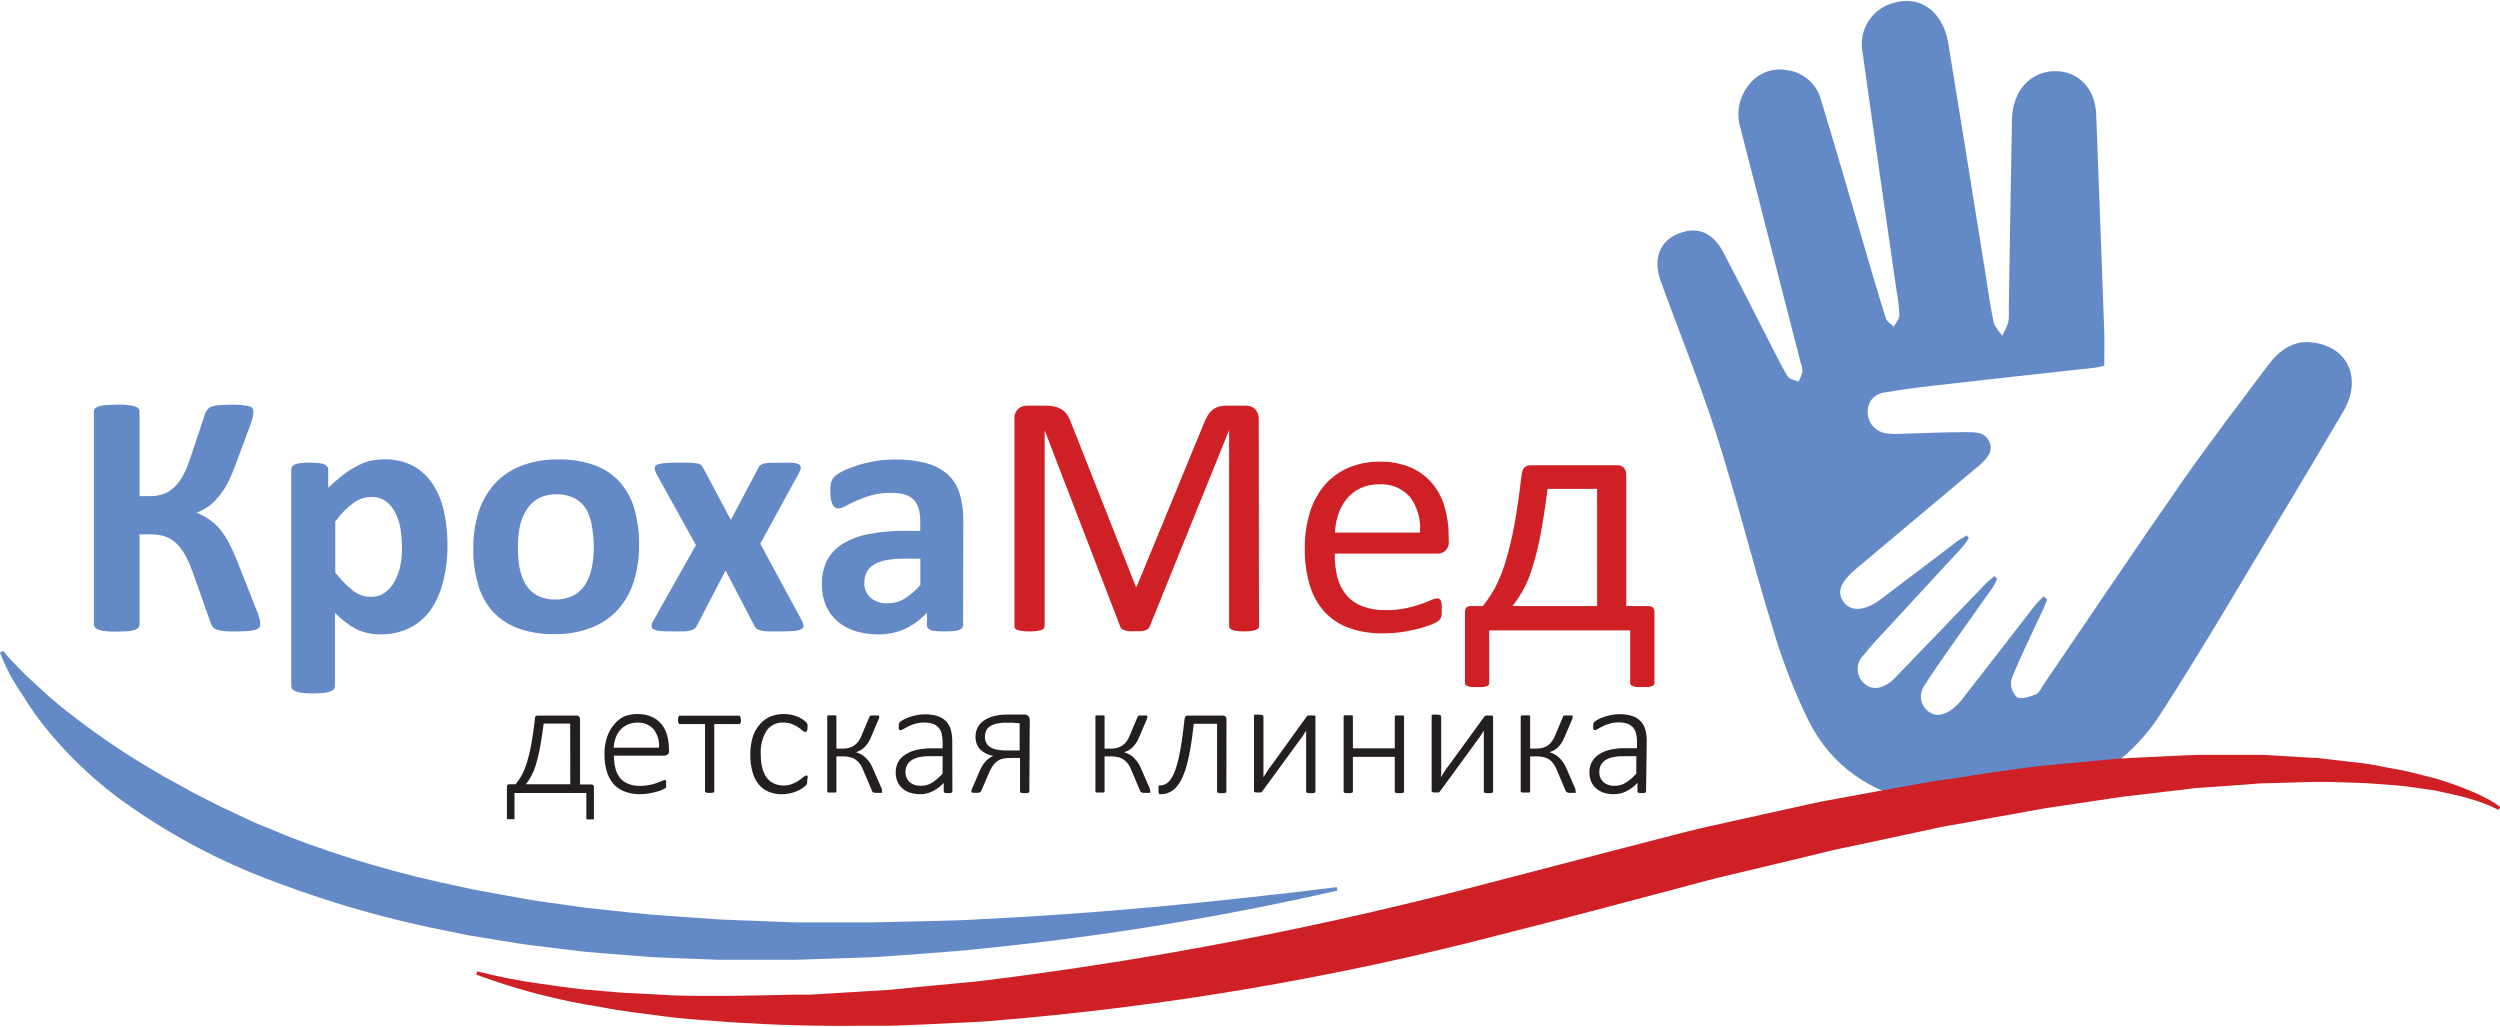 <?xml version="1.0" encoding="UTF-8"?> <svg xmlns="http://www.w3.org/2000/svg" width="2104" height="864" viewBox="0 0 2104 864" fill="none"><path d="M218.999 525.471C219.056 526.444 218.744 527.403 218.124 528.157C217.293 529.078 216.205 529.73 215.001 530.031C212.955 530.573 210.865 530.929 208.755 531.092C206.194 531.092 202.946 531.467 198.948 531.467C194.95 531.467 191.39 531.467 188.829 531.092C186.706 530.95 184.609 530.551 182.582 529.906C181.227 529.535 180.011 528.774 179.084 527.719C178.234 526.731 177.634 525.553 177.335 524.284L162.406 482.183C160.595 476.859 158.339 471.698 155.66 466.754C153.58 463.045 150.947 459.675 147.852 456.76C145.072 454.233 141.765 452.356 138.17 451.263C134.227 450.162 130.145 449.636 126.052 449.701H117.432V525.471C117.477 526.443 117.166 527.398 116.557 528.157C115.742 529.067 114.678 529.719 113.497 530.031C111.598 530.675 109.625 531.074 107.625 531.217C105.189 531.217 102.128 531.592 98.318 531.592C94.507 531.592 91.509 531.592 89.01 531.217C86.99 531.073 84.997 530.674 83.076 530.031C81.888 529.693 80.811 529.046 79.953 528.157C79.322 527.406 78.989 526.451 79.016 525.471V346.51C78.989 345.53 79.322 344.574 79.953 343.824C80.793 342.926 81.88 342.296 83.076 342.013C85.008 341.424 86.998 341.047 89.01 340.888C91.509 340.888 94.57 340.514 98.318 340.514C102.066 340.514 105.189 340.514 107.625 340.888C109.618 341.046 111.587 341.423 113.497 342.013C114.671 342.307 115.734 342.937 116.557 343.824C117.166 344.583 117.477 345.538 117.432 346.51V417.532H126.052C129.913 417.593 133.756 417.002 137.42 415.783C140.79 414.613 143.861 412.715 146.415 410.224C149.422 407.424 151.953 404.154 153.911 400.542C156.393 395.743 158.482 390.75 160.157 385.613L172.65 348.134C173.186 346.75 173.946 345.462 174.899 344.324C175.75 343.271 176.907 342.507 178.21 342.138C180.233 341.478 182.332 341.079 184.456 340.951C186.955 340.951 190.265 340.576 194.45 340.576C198.636 340.576 201.384 340.576 203.883 340.951C205.866 341.101 207.832 341.436 209.754 341.95C210.876 342.204 211.871 342.845 212.565 343.762C213.089 344.557 213.351 345.496 213.315 346.448C213.283 348.028 213.073 349.599 212.69 351.133C212.253 352.944 211.441 355.38 210.379 358.441L197.886 392.047C195.885 397.505 193.527 402.826 190.827 407.975C188.601 412.036 185.919 415.829 182.832 419.281C180.533 422.068 177.864 424.527 174.899 426.59C171.929 428.606 168.719 430.243 165.342 431.462C169.04 433.019 172.594 434.9 175.961 437.084C179.269 439.331 182.254 442.021 184.831 445.079C187.828 448.68 190.426 452.597 192.576 456.76C195.503 462.345 198.09 468.103 200.322 474L215.813 513.165C216.991 515.911 217.931 518.754 218.624 521.66C218.873 522.915 218.998 524.191 218.999 525.471Z" fill="#638AC7"></path><path d="M376.596 458.443C376.712 468.973 375.452 479.473 372.848 489.676C370.819 498.228 367.241 506.336 362.292 513.6C357.626 519.973 351.5 525.136 344.427 528.653C336.82 532.259 328.482 534.055 320.066 533.9C316.536 533.931 313.015 533.554 309.572 532.776C306.179 532.123 302.898 530.987 299.827 529.403C296.699 527.815 293.729 525.933 290.957 523.781C287.795 521.327 284.771 518.7 281.9 515.911V577.313C281.919 578.262 281.61 579.189 281.026 579.937C280.236 580.86 279.194 581.533 278.027 581.873C276.22 582.546 274.328 582.966 272.405 583.122C266.486 583.705 260.523 583.705 254.603 583.122C252.681 582.966 250.789 582.546 248.981 581.873C247.815 581.533 246.773 580.86 245.983 579.937C245.398 579.189 245.089 578.262 245.109 577.313V395.167C245.075 394.264 245.314 393.371 245.796 392.606C246.481 391.794 247.363 391.171 248.357 390.795C249.901 390.212 251.521 389.855 253.166 389.733C255.676 389.457 258.2 389.332 260.725 389.358C263.187 389.333 265.648 389.458 268.095 389.733C269.742 389.848 271.363 390.205 272.905 390.795C273.913 391.143 274.802 391.771 275.466 392.606C275.966 393.366 276.227 394.258 276.216 395.167V410.533C279.84 406.995 283.656 403.658 287.647 400.539C291.104 397.678 294.852 395.187 298.828 393.106C302.523 390.95 306.466 389.251 310.571 388.046C314.813 387.078 319.151 386.596 323.501 386.609C331.99 386.359 340.4 388.295 347.925 392.231C354.603 395.923 360.25 401.227 364.353 407.66C368.803 414.637 371.956 422.361 373.66 430.459C375.671 439.65 376.656 449.036 376.596 458.443ZM338.305 461.129C338.31 455.754 337.893 450.386 337.056 445.076C336.319 440.452 334.887 435.967 332.809 431.771C330.985 427.863 328.242 424.455 324.813 421.839C321.147 419.325 316.761 418.075 312.32 418.279C309.994 418.282 307.68 418.619 305.449 419.278C302.842 420.077 300.377 421.279 298.141 422.839C295.407 424.673 292.855 426.764 290.52 429.085C287.482 432.134 284.683 435.412 282.15 438.892V481.868C286.455 487.487 291.426 492.563 296.954 496.984C301.065 500.349 306.196 502.221 311.508 502.293C315.957 502.489 320.347 501.216 324.001 498.671C327.458 496.147 330.281 492.853 332.246 489.051C334.488 484.857 336.088 480.352 336.994 475.684C337.904 470.887 338.343 466.012 338.305 461.129Z" fill="#638AC7"></path><path d="M537.817 459.066C537.93 469.355 536.434 479.598 533.382 489.424C530.696 498.141 526.158 506.174 520.077 512.973C513.929 519.76 506.268 525.003 497.715 528.277C487.748 532.07 477.146 533.915 466.483 533.711C456.2 533.914 445.963 532.285 436.25 528.901C428.132 525.944 420.817 521.132 414.887 514.847C409.069 508.326 404.798 500.575 402.395 492.172C399.527 482.207 398.159 471.87 398.334 461.502C398.196 451.171 399.692 440.883 402.769 431.02C405.499 422.271 410.055 414.201 416.137 407.346C422.294 400.612 429.926 395.395 438.436 392.104C448.401 388.303 459.006 386.458 469.669 386.67C480.01 386.441 490.309 388.048 500.089 391.417C508.181 394.294 515.464 399.071 521.327 405.347C527.124 411.883 531.392 419.629 533.82 428.021C536.689 438.113 538.037 448.577 537.817 459.066ZM499.714 460.503C499.735 454.554 499.212 448.616 498.152 442.763C497.461 437.812 495.873 433.028 493.468 428.646C491.034 424.685 487.583 421.449 483.473 419.276C478.823 416.96 473.675 415.823 468.482 415.966C463.527 415.854 458.612 416.879 454.115 418.964C450.048 420.938 446.578 423.956 444.058 427.709C441.159 431.918 439.043 436.616 437.812 441.576C436.42 447.723 435.77 454.014 435.875 460.315C435.775 466.176 436.235 472.033 437.25 477.805C438.181 482.767 439.933 487.538 442.434 491.922C444.784 495.847 448.151 499.063 452.179 501.23C456.89 503.561 462.103 504.698 467.357 504.54C472.354 504.665 477.312 503.639 481.849 501.542C485.921 499.55 489.408 496.537 491.968 492.797C494.764 488.606 496.735 483.921 497.778 478.992C499.122 472.922 499.772 466.719 499.714 460.503Z" fill="#638AC7"></path><path d="M675.179 522.912C675.84 524.188 676.203 525.597 676.241 527.034C676.241 528.096 675.491 528.971 674.179 529.658C672.191 530.47 670.078 530.935 667.933 531.032C665.143 531.282 661.395 531.407 656.689 531.407C652.317 531.407 648.756 531.407 646.07 531.407C643.959 531.339 641.862 531.025 639.824 530.47C638.598 530.205 637.446 529.671 636.451 528.908C635.683 528.26 635.101 527.419 634.764 526.472L610.653 480.124L586.542 526.472C586.18 527.391 585.626 528.221 584.918 528.908C583.995 529.638 582.932 530.17 581.794 530.47C579.861 531.02 577.869 531.334 575.86 531.407C573.278 531.407 569.968 531.407 565.928 531.407C561.618 531.407 558.245 531.407 555.684 531.032C553.757 530.955 551.866 530.488 550.125 529.658C549.619 529.418 549.185 529.049 548.867 528.589C548.549 528.128 548.358 527.592 548.313 527.034C548.372 525.576 548.802 524.157 549.563 522.912L585.667 458.761L552.311 398.545C551.563 397.173 551.095 395.665 550.937 394.11C550.913 393.504 551.073 392.905 551.397 392.392C551.72 391.879 552.191 391.476 552.748 391.237C554.717 390.354 556.839 389.866 558.995 389.8C562.774 389.457 566.569 389.311 570.363 389.363C574.528 389.363 577.963 389.363 580.67 389.363C582.765 389.461 584.851 389.69 586.916 390.05C588.087 390.198 589.191 390.674 590.102 391.424C590.831 392.121 591.424 392.947 591.851 393.86L615.088 437.585L638.2 393.86C638.486 393.088 638.933 392.385 639.511 391.799C640.295 391.087 641.237 390.573 642.26 390.3C643.983 389.87 645.738 389.577 647.507 389.425C649.693 389.425 652.691 389.425 656.439 389.425C660.187 389.425 664.185 389.425 666.746 389.425C668.666 389.502 670.553 389.948 672.305 390.737C672.822 391.011 673.25 391.427 673.538 391.936C673.826 392.445 673.961 393.026 673.929 393.61C673.717 395.296 673.142 396.916 672.243 398.358L639.824 457.574L675.179 522.912Z" fill="#638AC7"></path><path d="M810.537 525.971C810.562 526.593 810.439 527.211 810.178 527.776C809.918 528.34 809.527 528.835 809.038 529.219C807.652 530.138 806.068 530.716 804.416 530.906C801.35 531.287 798.261 531.454 795.171 531.406C791.978 531.464 788.784 531.298 785.614 530.906C784.075 530.727 782.609 530.145 781.367 529.219C780.947 528.792 780.62 528.284 780.405 527.725C780.19 527.166 780.092 526.569 780.117 525.971V515.602C775.003 521.196 768.878 525.773 762.065 529.094C754.89 532.355 747.084 533.998 739.203 533.904C732.755 533.95 726.336 533.045 720.152 531.218C714.646 529.565 709.527 526.825 705.098 523.16C700.826 519.571 697.447 515.038 695.228 509.918C692.716 503.999 691.522 497.605 691.73 491.179C691.549 484.313 693.073 477.51 696.165 471.377C699.288 465.654 703.881 460.868 709.47 457.51C716.25 453.502 723.699 450.751 731.458 449.39C741.529 447.522 751.76 446.644 762.003 446.766H774.496V439.208C774.544 435.588 774.124 431.977 773.246 428.464C772.513 425.608 771.099 422.971 769.124 420.781C767.05 418.622 764.443 417.049 761.565 416.221C757.717 415.19 753.743 414.706 749.76 414.785C744.215 414.709 738.686 415.403 733.332 416.846C729.067 418.051 724.893 419.554 720.839 421.343C717.153 423.03 714.03 424.529 711.594 425.903C709.711 427.08 707.564 427.768 705.347 427.902C704.299 427.935 703.276 427.579 702.474 426.903C701.565 426.101 700.859 425.094 700.413 423.967C699.831 422.454 699.412 420.884 699.164 419.282C698.872 417.213 698.726 415.125 698.726 413.036C698.663 410.619 698.915 408.204 699.476 405.852C700.007 404.076 700.948 402.45 702.224 401.105C704.367 399.205 706.79 397.646 709.408 396.483C713.269 394.574 717.28 392.987 721.401 391.735C726.303 390.163 731.313 388.952 736.392 388.112C741.923 387.175 747.523 386.715 753.133 386.738C761.972 386.578 770.793 387.586 779.368 389.736C785.946 391.393 792.057 394.534 797.233 398.919C802.034 403.247 805.574 408.794 807.477 414.972C809.773 422.499 810.869 430.341 810.725 438.209L810.537 525.971ZM774.558 470.191H760.504C755.413 470.114 750.327 470.554 745.325 471.502C741.692 472.156 738.216 473.491 735.081 475.438C732.632 476.976 730.629 479.13 729.271 481.684C728.023 484.361 727.403 487.288 727.46 490.242C727.338 492.625 727.739 495.006 728.635 497.218C729.53 499.43 730.899 501.42 732.644 503.047C736.696 506.364 741.846 508.036 747.074 507.732C752.093 507.761 757.023 506.398 761.316 503.796C766.263 500.652 770.724 496.801 774.558 492.365V470.191Z" fill="#638AC7"></path><path d="M1059.58 526.721C1059.59 527.455 1059.37 528.173 1058.96 528.782C1058.42 529.461 1057.68 529.944 1056.84 530.156C1055.6 530.569 1054.32 530.862 1053.03 531.031C1049.02 531.531 1044.97 531.531 1040.97 531.031C1039.63 530.874 1038.31 530.581 1037.03 530.156C1036.24 529.928 1035.53 529.446 1035.04 528.782C1034.6 528.186 1034.38 527.459 1034.41 526.721V362.002L967.512 527.47C967.199 528.121 966.777 528.713 966.262 529.219C965.559 529.785 964.753 530.209 963.889 530.469C962.703 530.816 961.492 531.066 960.266 531.218C958.85 531.218 957.163 531.218 955.206 531.218C953.459 531.331 951.706 531.331 949.959 531.218C948.703 531.092 947.467 530.819 946.274 530.406C945.463 530.14 944.702 529.739 944.025 529.219C943.535 528.768 943.15 528.213 942.901 527.595L879.187 362.127V526.721C879.219 527.459 878.999 528.186 878.562 528.782C878.051 529.461 877.324 529.945 876.501 530.156C875.219 530.567 873.902 530.86 872.566 531.031C870.496 531.311 868.408 531.437 866.319 531.406C864.231 531.445 862.142 531.32 860.073 531.031C858.756 530.868 857.459 530.575 856.2 530.156C855.446 529.978 854.782 529.531 854.333 528.899C853.885 528.266 853.682 527.492 853.764 526.721V352.82C853.594 351.201 853.799 349.565 854.362 348.038C854.925 346.511 855.832 345.133 857.012 344.013C859.043 342.312 861.609 341.383 864.258 341.389H879.687C882.481 341.358 885.269 341.651 887.995 342.264C890.229 342.815 892.346 343.768 894.241 345.074C896.042 346.347 897.554 347.986 898.676 349.884C899.973 352.049 901.021 354.354 901.799 356.755L955.893 493.677H956.643L1012.86 357.193C1013.76 354.586 1014.95 352.092 1016.42 349.759C1017.53 347.893 1018.95 346.226 1020.61 344.825C1022.14 343.646 1023.88 342.757 1025.73 342.201C1027.87 341.646 1030.07 341.373 1032.29 341.389H1048.47C1049.91 341.394 1051.34 341.625 1052.71 342.076C1054 342.502 1055.17 343.206 1056.15 344.137C1057.15 345.122 1057.92 346.317 1058.4 347.635C1059.07 349.277 1059.39 351.045 1059.33 352.82L1059.58 526.721Z" fill="#CF2026"></path><path d="M1219.3 455.382C1219.45 456.864 1219.28 458.361 1218.78 459.766C1218.28 461.17 1217.48 462.447 1216.43 463.503C1214.7 465.033 1212.49 465.897 1210.18 465.939H1123.29C1123.23 472.582 1123.96 479.209 1125.48 485.678C1126.84 491.087 1129.35 496.137 1132.85 500.482C1136.41 504.777 1141.01 508.089 1146.22 510.101C1152.64 512.519 1159.47 513.665 1166.33 513.474C1171.95 513.544 1177.56 513.021 1183.07 511.913C1187.31 511.073 1191.49 509.924 1195.57 508.477C1199.13 507.228 1201.81 506.103 1204.37 505.042C1206.01 504.221 1207.79 503.713 1209.62 503.542C1210.26 503.544 1210.88 503.716 1211.43 504.042C1212 504.415 1212.44 504.963 1212.68 505.604C1213.03 506.506 1213.27 507.451 1213.37 508.415C1213.37 509.664 1213.37 511.101 1213.37 512.912C1213.37 514.724 1213.37 515.223 1213.37 516.16C1213.37 517.097 1213.37 517.909 1212.99 518.659C1212.88 519.368 1212.62 520.047 1212.24 520.658C1211.9 521.269 1211.46 521.818 1210.93 522.282C1209.48 523.387 1207.88 524.291 1206.18 524.968C1202.86 526.398 1199.44 527.588 1195.94 528.528C1191.17 529.824 1186.33 530.866 1181.45 531.651C1175.63 532.598 1169.73 533.058 1163.83 533.026C1154.15 533.213 1144.51 531.69 1135.35 528.528C1127.56 525.729 1120.54 521.127 1114.86 515.098C1109.07 508.68 1104.8 501.036 1102.37 492.736C1099.36 482.605 1097.93 472.071 1098.12 461.504C1097.97 451.176 1099.44 440.889 1102.49 431.021C1105.05 422.608 1109.3 414.807 1114.99 408.097C1120.47 401.816 1127.3 396.861 1134.97 393.605C1143.24 390.134 1152.13 388.412 1161.08 388.546C1170.15 388.301 1179.16 390.005 1187.51 393.543C1194.5 396.597 1200.68 401.238 1205.56 407.097C1210.34 412.885 1213.85 419.609 1215.87 426.836C1218.1 434.698 1219.22 442.836 1219.18 451.01L1219.3 455.382ZM1195.07 448.261C1196 437.641 1193.07 427.039 1186.82 418.403C1183.55 414.703 1179.47 411.804 1174.9 409.93C1170.33 408.056 1165.39 407.258 1160.46 407.597C1155.02 407.475 1149.63 408.631 1144.72 410.97C1140.33 413.101 1136.46 416.147 1133.35 419.903C1130.25 423.759 1127.86 428.138 1126.29 432.833C1124.65 437.819 1123.72 443.014 1123.54 448.261H1195.07Z" fill="#CF2026"></path><path d="M1253.35 574.69C1253.38 575.284 1253.23 575.875 1252.91 576.377C1252.48 576.913 1251.89 577.287 1251.22 577.439C1250.21 577.797 1249.16 578.048 1248.1 578.188C1246.54 578.299 1244.97 578.299 1243.41 578.188C1241.73 578.302 1240.04 578.302 1238.35 578.188C1237.27 578.055 1236.2 577.804 1235.17 577.439C1234.5 577.251 1233.9 576.883 1233.42 576.377C1233.05 575.894 1232.88 575.294 1232.92 574.69V516.036C1232.73 514.351 1233.12 512.65 1234.04 511.226C1235.37 510.295 1236.99 509.874 1238.6 510.039H1247.97C1251.78 505.336 1255.14 500.297 1258.03 494.986C1261.61 488.207 1264.52 481.094 1266.71 473.748C1269.86 463.647 1272.38 453.363 1274.27 442.953C1276.52 431.022 1278.58 416.655 1280.52 400.04C1280.67 398.768 1280.94 397.513 1281.33 396.292C1281.57 395.308 1282.07 394.404 1282.77 393.668C1283.41 393.01 1284.17 392.48 1285.02 392.107C1285.99 391.717 1287.03 391.526 1288.08 391.545H1361.16C1362.18 391.477 1363.19 391.633 1364.14 391.999C1365.09 392.366 1365.95 392.936 1366.66 393.668C1368.07 395.433 1368.78 397.658 1368.66 399.915V510.039H1386.71C1388.26 509.914 1389.81 510.334 1391.08 511.226C1391.62 511.895 1392.01 512.667 1392.24 513.495C1392.46 514.322 1392.52 515.187 1392.39 516.036V574.69C1392.43 575.284 1392.28 575.875 1391.95 576.377C1391.53 576.913 1390.94 577.287 1390.27 577.439C1389.22 577.81 1388.13 578.062 1387.02 578.188C1385.42 578.293 1383.81 578.293 1382.21 578.188C1380.59 578.3 1378.96 578.3 1377.34 578.188C1376.27 578.048 1375.23 577.797 1374.21 577.439C1373.55 577.251 1372.94 576.883 1372.47 576.377C1372.13 575.881 1371.95 575.291 1371.97 574.69V530.528H1253.28L1253.35 574.69ZM1344.11 411.408H1302.44C1300.44 427.274 1298.32 440.704 1296.2 451.573C1294.41 460.931 1292.05 470.173 1289.14 479.244C1287.19 485.603 1284.57 491.738 1281.33 497.547C1278.84 501.936 1276 506.114 1272.84 510.039H1344.17L1344.11 411.408Z" fill="#CF2026"></path><path d="M433 688.438C433 688.438 433 688.875 433 689C433 689.125 433 689 432.438 689.437H431.439H430.002H428.315C427.963 689.487 427.606 689.487 427.254 689.437C427.005 689.36 426.786 689.207 426.629 689C426.556 688.82 426.556 688.618 426.629 688.438V662.453C426.558 661.768 426.736 661.081 427.129 660.516C427.129 660.204 428.003 660.016 429.003 660.016H433.937C435.851 657.723 437.545 655.256 438.997 652.646C440.787 649.274 442.252 645.739 443.369 642.089C444.909 637.068 446.139 631.957 447.055 626.785C448.179 620.539 449.241 613.605 450.178 605.298C450.108 604.8 450.108 604.296 450.178 603.798C450.334 603.435 450.545 603.098 450.803 602.799C451.054 602.555 451.351 602.364 451.677 602.237C452.028 602.172 452.388 602.172 452.739 602.237H485.283C485.649 602.222 486.015 602.281 486.358 602.41C486.701 602.538 487.015 602.735 487.282 602.986C487.589 603.322 487.824 603.717 487.974 604.146C488.125 604.576 488.187 605.031 488.156 605.485V660.204H497.526C498.149 660.162 498.768 660.339 499.275 660.704C499.495 660.971 499.658 661.281 499.755 661.614C499.851 661.947 499.879 662.296 499.837 662.64V688.625C499.88 688.81 499.88 689.002 499.837 689.187C499.706 689.393 499.507 689.548 499.275 689.625C498.902 689.681 498.523 689.681 498.151 689.625H496.589H495.09H494.028C493.805 689.531 493.611 689.38 493.466 689.187C493.393 689.007 493.393 688.805 493.466 688.625V667.387H433V688.438ZM479.849 608.983H457.549C456.487 617.353 455.425 624.349 454.301 630.096C453.388 634.928 452.199 639.704 450.74 644.4C449.06 650.103 446.257 655.413 442.495 660.016H479.973L479.849 608.983Z" fill="#231F20"></path><path d="M563.119 631.66C563.191 632.287 563.11 632.922 562.881 633.51C562.653 634.097 562.284 634.621 561.807 635.033C561.071 635.603 560.176 635.931 559.246 635.97H516.708C516.689 639.503 517.088 643.025 517.895 646.464C518.538 649.374 519.818 652.104 521.642 654.46C523.426 656.732 525.773 658.498 528.451 659.582C531.723 660.896 535.234 661.513 538.758 661.393C541.38 661.423 543.997 661.171 546.566 660.644C548.689 660.247 550.778 659.683 552.812 658.957L556.997 657.271C557.711 656.872 558.496 656.617 559.308 656.521C559.555 656.465 559.811 656.465 560.058 656.521C560.29 656.709 560.482 656.943 560.62 657.208C560.652 657.582 560.652 657.959 560.62 658.333C560.656 658.894 560.656 659.458 560.62 660.019C560.656 660.33 560.656 660.645 560.62 660.956V661.831C560.667 662.057 560.667 662.291 560.62 662.518C560.475 662.761 560.307 662.991 560.12 663.205C559.439 663.682 558.706 664.08 557.934 664.392C556.433 665.125 554.864 665.711 553.249 666.141C551.313 666.703 549.127 667.203 546.566 667.702C543.842 668.164 541.083 668.394 538.32 668.389C534.058 668.422 529.825 667.682 525.828 666.203C522.246 664.907 519.032 662.764 516.458 659.957C513.807 656.891 511.847 653.291 510.711 649.4C509.314 644.699 508.64 639.812 508.712 634.908C508.64 630.082 509.336 625.275 510.774 620.667C512.009 616.786 513.982 613.181 516.583 610.048C518.772 607.224 521.541 604.902 524.703 603.239C528.456 601.654 532.498 600.866 536.571 600.928C540.695 600.823 544.791 601.634 548.565 603.302C551.742 604.717 554.544 606.856 556.747 609.548C558.917 612.259 560.511 615.383 561.432 618.73C562.445 622.306 562.95 626.007 562.931 629.724L563.119 631.66ZM554.624 629.224C555.092 623.672 553.466 618.146 550.064 613.733C548.338 611.816 546.198 610.319 543.805 609.355C541.413 608.392 538.832 607.987 536.259 608.174C533.412 608.103 530.587 608.702 528.014 609.923C525.612 610.977 523.478 612.557 521.767 614.545C520.109 616.541 518.838 618.829 518.02 621.291C517.153 623.855 516.628 626.523 516.458 629.224H554.624Z" fill="#231F20"></path><path d="M623.522 605.858C623.555 606.378 623.555 606.9 623.522 607.42C623.414 607.828 623.268 608.226 623.085 608.607C622.928 608.895 622.716 609.15 622.46 609.356C622.176 609.447 621.87 609.447 621.586 609.356H601.16V665.574C601.221 665.82 601.221 666.077 601.16 666.324C601.032 666.585 600.809 666.786 600.535 666.886L599.286 667.261H597.225H595.288L594.039 666.886C593.891 666.847 593.753 666.777 593.634 666.68C593.515 666.583 593.419 666.461 593.352 666.324C593.289 666.078 593.289 665.82 593.352 665.574V609.356H572.614C572.329 609.447 572.024 609.447 571.739 609.356C571.484 609.15 571.272 608.895 571.115 608.607C570.932 608.226 570.785 607.828 570.677 607.42C570.645 606.9 570.645 606.378 570.677 605.858C570.644 605.359 570.644 604.858 570.677 604.359C570.765 603.924 570.912 603.504 571.115 603.11C571.254 602.792 571.468 602.513 571.739 602.298C572.024 602.207 572.329 602.207 572.614 602.298H621.461C621.745 602.207 622.051 602.207 622.336 602.298C622.607 602.513 622.821 602.792 622.96 603.11C623.163 603.504 623.31 603.924 623.397 604.359C623.473 604.855 623.514 605.356 623.522 605.858Z" fill="#231F20"></path><path d="M679.303 656.647C679.337 657.146 679.337 657.647 679.303 658.146C679.343 658.52 679.343 658.897 679.303 659.27C679.244 659.586 679.116 659.884 678.928 660.145L677.804 661.394C676.872 662.248 675.869 663.022 674.805 663.705C673.295 664.632 671.706 665.427 670.058 666.079C668.232 666.789 666.352 667.353 664.436 667.765C662.384 668.212 660.29 668.443 658.19 668.453C654.27 668.518 650.378 667.774 646.759 666.266C643.49 664.918 640.612 662.77 638.389 660.02C635.998 656.922 634.255 653.375 633.267 649.588C632.001 644.949 631.392 640.155 631.455 635.346C631.35 630.079 632.088 624.828 633.641 619.793C634.928 615.842 637.059 612.218 639.888 609.174C642.269 606.404 645.293 604.259 648.695 602.927C652.162 601.588 655.848 600.91 659.564 600.929C661.66 600.9 663.753 601.088 665.811 601.491C667.575 601.882 669.308 602.403 670.995 603.052C672.487 603.649 673.911 604.403 675.243 605.301C676.211 605.916 677.13 606.605 677.991 607.362C678.413 607.757 678.79 608.197 679.116 608.674C679.343 608.973 679.513 609.312 679.615 609.674C679.651 610.068 679.651 610.466 679.615 610.86C679.649 611.38 679.649 611.902 679.615 612.422C679.699 613.393 679.504 614.369 679.053 615.233C678.908 615.457 678.715 615.645 678.488 615.786C678.261 615.926 678.006 616.015 677.741 616.045C676.834 615.9 676 615.461 675.368 614.796C674.219 613.804 673.009 612.886 671.745 612.047C670.082 610.954 668.301 610.052 666.435 609.361C664.042 608.46 661.496 608.036 658.94 608.112C656.246 608.001 653.568 608.572 651.154 609.774C648.741 610.975 646.67 612.767 645.135 614.983C641.519 620.974 639.82 627.926 640.263 634.909C640.201 638.76 640.642 642.603 641.574 646.34C642.289 649.302 643.561 652.1 645.322 654.586C646.932 656.738 649.089 658.42 651.569 659.458C654.063 660.571 656.771 661.125 659.502 661.082C661.98 661.128 664.443 660.682 666.748 659.77C668.694 659.004 670.556 658.041 672.307 656.897C673.868 655.835 675.118 654.835 676.18 653.961C676.805 653.307 677.609 652.851 678.491 652.649C678.738 652.595 678.994 652.595 679.24 652.649C679.456 652.863 679.626 653.118 679.74 653.399C679.776 653.814 679.776 654.232 679.74 654.648C679.643 655.324 679.497 655.992 679.303 656.647Z" fill="#231F20"></path><path d="M742.515 666.199C742.57 666.403 742.57 666.619 742.515 666.823C742.34 667.012 742.127 667.161 741.89 667.261H740.641H738.767H736.518L735.144 666.886C734.802 666.791 734.497 666.595 734.269 666.324C734.083 666.109 733.954 665.852 733.894 665.574L726.773 648.834C726.066 646.873 725.122 645.006 723.963 643.274C722.966 641.781 721.719 640.471 720.277 639.402C718.854 638.421 717.268 637.702 715.592 637.278C713.554 636.751 711.45 636.519 709.346 636.591H703.912V666.074C703.946 666.153 703.964 666.238 703.964 666.324C703.964 666.41 703.946 666.495 703.912 666.574C703.679 666.781 703.401 666.93 703.099 667.011H701.788H700.039H698.352H697.04C696.745 666.917 696.47 666.768 696.228 666.574C696.228 666.574 696.228 666.574 696.228 666.074V602.922C696.171 602.761 696.171 602.584 696.228 602.423C696.459 602.224 696.74 602.094 697.04 602.048H698.352H700.039H701.788H703.099C703.403 602.083 703.688 602.214 703.912 602.423C703.95 602.5 703.97 602.586 703.97 602.672C703.97 602.759 703.95 602.845 703.912 602.922V630.032H709.346C711.159 630.047 712.967 629.816 714.718 629.345C716.293 628.94 717.776 628.241 719.09 627.283C720.473 626.285 721.677 625.06 722.651 623.661C723.769 622.035 724.672 620.271 725.337 618.413L731.583 603.609C731.691 603.3 731.838 603.006 732.021 602.735C732.227 602.48 732.482 602.267 732.77 602.11C733.205 602.053 733.646 602.053 734.082 602.11H736.206H738.142C738.536 602.056 738.935 602.056 739.329 602.11C739.551 602.204 739.745 602.355 739.891 602.548C739.926 602.733 739.926 602.924 739.891 603.11C739.925 603.463 739.925 603.818 739.891 604.172C739.804 604.518 739.678 604.853 739.516 605.171L733.27 619.85C732.49 621.873 731.485 623.801 730.272 625.597C729.311 626.985 728.201 628.263 726.961 629.407C725.976 630.335 724.861 631.114 723.65 631.718C722.587 632.252 721.48 632.691 720.34 633.03C721.956 633.506 723.508 634.177 724.962 635.029C726.404 635.845 727.728 636.854 728.897 638.027C730.146 639.278 731.256 640.661 732.208 642.15C733.276 643.805 734.176 645.563 734.894 647.397L742.202 664.137C742.227 664.345 742.227 664.555 742.202 664.762C742.238 664.927 742.238 665.097 742.202 665.262C742.229 665.427 742.229 665.596 742.202 665.761C742.353 665.868 742.463 666.022 742.515 666.199Z" fill="#231F20"></path><path d="M801.543 665.827C801.555 666.025 801.522 666.224 801.447 666.408C801.371 666.592 801.254 666.756 801.106 666.889C800.757 667.161 800.351 667.353 799.919 667.451C799.276 667.528 798.626 667.528 797.982 667.451C797.318 667.525 796.648 667.525 795.984 667.451C795.509 667.365 795.061 667.173 794.672 666.889C794.533 666.749 794.423 666.583 794.348 666.401C794.273 666.219 794.234 666.024 794.235 665.827V658.893C791.617 661.782 788.481 664.155 784.99 665.889C781.737 667.536 778.142 668.392 774.496 668.388C771.508 668.432 768.533 667.989 765.688 667.076C763.377 666.316 761.249 665.082 759.442 663.453C757.635 661.874 756.205 659.911 755.257 657.706C754.284 655.306 753.795 652.738 753.82 650.148C753.766 647.02 754.496 643.927 755.944 641.153C757.477 638.586 759.623 636.44 762.19 634.907C765.073 633.053 768.269 631.741 771.623 631.034C775.727 630.152 779.918 629.733 784.115 629.785H793.298V624.413C793.311 622.036 793.039 619.666 792.486 617.354C791.989 615.466 791.07 613.715 789.8 612.232C788.467 610.795 786.79 609.72 784.927 609.109C782.605 608.379 780.177 608.042 777.744 608.11C775.21 608.065 772.683 608.402 770.248 609.109C768.27 609.66 766.346 610.392 764.502 611.295L760.379 613.544C759.707 614.069 758.911 614.413 758.068 614.543C757.822 614.604 757.564 614.604 757.318 614.543C757.193 614.507 757.078 614.444 756.981 614.357C756.883 614.271 756.807 614.164 756.756 614.044C756.548 613.748 756.419 613.404 756.381 613.044C756.345 612.587 756.345 612.127 756.381 611.67C756.3 610.902 756.3 610.127 756.381 609.359C756.566 608.689 756.934 608.083 757.443 607.61C758.36 606.797 759.391 606.124 760.504 605.611C762.136 604.762 763.827 604.031 765.563 603.425C767.601 602.726 769.69 602.183 771.81 601.801C773.991 601.373 776.209 601.164 778.431 601.176C782.096 601.076 785.751 601.604 789.237 602.738C791.942 603.602 794.389 605.126 796.358 607.173C798.222 609.187 799.553 611.635 800.231 614.294C801.071 617.429 801.471 620.667 801.418 623.913L801.543 665.827ZM793.298 636.406H781.929C779.012 636.377 776.1 636.67 773.247 637.28C771.022 637.768 768.906 638.657 767 639.904C765.421 640.946 764.148 642.391 763.315 644.089C762.463 645.794 762.034 647.68 762.065 649.586C761.988 651.176 762.256 652.763 762.848 654.24C763.441 655.717 764.346 657.048 765.501 658.144C768.175 660.409 771.623 661.551 775.121 661.329C778.333 661.353 781.489 660.488 784.24 658.831C787.594 656.693 790.624 654.085 793.235 651.085L793.298 636.406Z" fill="#231F20"></path><path d="M866.316 665.826C866.379 666.072 866.379 666.33 866.316 666.575C866.148 666.828 865.909 667.024 865.628 667.138L864.379 667.512H862.38H860.381L859.132 667.138C858.842 667.041 858.597 666.841 858.445 666.575C858.379 666.33 858.379 666.071 858.445 665.826V637.904H850.824C848.283 637.829 845.743 638.081 843.266 638.654C841.533 639.193 839.921 640.063 838.519 641.215C837.04 642.441 835.791 643.922 834.833 645.587C833.625 647.572 832.6 649.663 831.773 651.834L826.213 664.702C826.063 665.176 825.83 665.62 825.526 666.013C825.335 666.375 825.027 666.661 824.652 666.825C824.176 667.03 823.669 667.157 823.153 667.2H821.029H819.717H818.593C818.275 667.085 817.979 666.916 817.718 666.7C817.612 666.595 817.529 666.468 817.475 666.328C817.421 666.188 817.398 666.038 817.406 665.888C817.465 665.482 817.57 665.084 817.718 664.702C817.718 664.077 818.405 662.953 819.092 661.391L824.464 648.898C825.623 645.995 827.271 643.312 829.337 640.965C831.134 638.863 833.403 637.215 835.958 636.155C831.877 635.58 828.078 633.746 825.089 630.908C823.701 629.46 822.625 627.743 821.927 625.863C821.229 623.983 820.923 621.98 821.029 619.977C820.977 617.292 821.577 614.634 822.778 612.231C824.04 609.869 825.864 607.853 828.087 606.36C830.658 604.642 833.513 603.394 836.52 602.674C840.26 601.757 844.101 601.316 847.951 601.363H851.199H855.322H859.444H862.63C863.2 601.392 863.759 601.534 864.273 601.78C864.788 602.027 865.249 602.373 865.628 602.799C866.29 603.681 866.642 604.758 866.628 605.86L866.316 665.826ZM858.133 608.734C856.196 608.734 854.322 608.296 852.386 608.234H847.014C844.075 608.188 841.141 608.481 838.269 609.108C836.276 609.587 834.391 610.435 832.71 611.607C831.406 612.563 830.39 613.86 829.774 615.355C829.184 616.846 828.887 618.436 828.899 620.04C828.86 621.718 829.202 623.384 829.899 624.912C830.616 626.365 831.691 627.611 833.022 628.535C834.658 629.611 836.479 630.373 838.394 630.783C841.437 631.387 844.537 631.659 847.639 631.595H858.133V608.734Z" fill="#231F20"></path><path d="M968.2 666.204C968.256 666.409 968.256 666.624 968.2 666.829C968.012 667.03 967.775 667.181 967.513 667.266H966.326H964.452H962.203L960.767 666.891C960.442 666.797 960.158 666.599 959.955 666.329C959.773 666.102 959.625 665.85 959.518 665.579L952.459 648.839C951.751 646.879 950.807 645.012 949.648 643.28C948.651 641.786 947.405 640.476 945.963 639.407C944.54 638.426 942.953 637.707 941.278 637.283C939.239 636.756 937.136 636.525 935.032 636.596H929.597V666.079C929.632 666.158 929.649 666.243 929.649 666.329C929.649 666.415 929.632 666.5 929.597 666.579C929.34 666.785 929.042 666.934 928.723 667.016H927.473H925.724H923.975C923.56 667.064 923.141 667.064 922.726 667.016C922.425 666.936 922.147 666.786 921.914 666.579C921.88 666.5 921.862 666.415 921.862 666.329C921.862 666.243 921.88 666.158 921.914 666.079V602.928C921.875 602.85 921.855 602.765 921.855 602.678C921.855 602.591 921.875 602.506 921.914 602.428C922.138 602.22 922.422 602.089 922.726 602.053C923.141 602.006 923.56 602.006 923.975 602.053H925.724H927.473C927.888 602.006 928.308 602.006 928.723 602.053C929.045 602.088 929.35 602.219 929.597 602.428C929.636 602.506 929.656 602.591 929.656 602.678C929.656 602.765 929.636 602.85 929.597 602.928V630.037H935.032C936.845 630.052 938.652 629.821 940.403 629.35C941.974 628.933 943.455 628.235 944.776 627.289C946.159 626.291 947.363 625.066 948.336 623.666C949.454 622.04 950.357 620.276 951.022 618.419L957.269 603.615C957.376 603.306 957.523 603.012 957.706 602.74C957.913 602.485 958.167 602.273 958.456 602.116C958.891 602.059 959.332 602.059 959.767 602.116H961.891H963.828H965.014C965.237 602.209 965.431 602.36 965.577 602.553C965.612 602.739 965.612 602.929 965.577 603.115C965.611 603.468 965.611 603.824 965.577 604.177L965.202 605.176L958.955 619.856C958.176 621.878 957.17 623.806 955.957 625.602C954.997 626.99 953.887 628.268 952.646 629.413C951.662 630.34 950.546 631.119 949.336 631.724C948.273 632.257 947.165 632.696 946.025 633.036C947.637 633.523 949.188 634.193 950.648 635.034C952.089 635.85 953.413 636.859 954.583 638.033C955.832 639.284 956.942 640.666 957.894 642.155C958.962 643.81 959.862 645.568 960.579 647.402L967.888 664.143V664.767C967.923 664.932 967.923 665.102 967.888 665.267C967.888 665.267 967.888 665.642 967.888 665.767C967.888 665.892 968.2 666.079 968.2 666.204Z" fill="#231F20"></path><path d="M1032.1 665.828C1032.16 666.074 1032.16 666.331 1032.1 666.578C1031.97 666.839 1031.75 667.04 1031.47 667.14L1030.23 667.515H1028.23H1026.23L1024.92 667.14C1024.64 667.04 1024.42 666.839 1024.29 666.578C1024.23 666.332 1024.23 666.074 1024.29 665.828V609.173H1004.68C1003.87 616.606 1002.99 623.227 1001.99 629.037C1001.19 634.178 1000.08 639.267 998.681 644.278C997.644 648.121 996.265 651.863 994.558 655.459C993.287 658.18 991.601 660.688 989.561 662.892C987.909 664.7 985.885 666.128 983.627 667.077C981.425 667.966 979.069 668.412 976.694 668.389C976.447 668.445 976.191 668.445 975.944 668.389C975.7 668.268 975.503 668.07 975.382 667.827C975.183 667.481 975.056 667.099 975.007 666.703C974.967 666.078 974.967 665.453 975.007 664.829C974.97 664.184 974.97 663.537 975.007 662.892C974.956 662.498 974.956 662.099 975.007 661.705C975.088 661.425 975.265 661.182 975.507 661.018C975.753 660.962 976.01 660.962 976.256 661.018C977.934 661.033 979.588 660.624 981.066 659.831C982.703 658.852 984.109 657.531 985.189 655.959C986.687 653.789 987.904 651.438 988.812 648.963C990.067 645.559 991.09 642.074 991.872 638.531C992.809 634.408 993.684 629.661 994.496 624.227C995.308 618.792 996.12 612.608 996.87 605.487C996.878 604.591 997.161 603.719 997.682 602.989C997.934 602.736 998.237 602.538 998.57 602.409C998.904 602.28 999.261 602.222 999.618 602.239H1029.35C1030.09 602.217 1030.81 602.486 1031.35 602.989C1031.66 603.325 1031.89 603.719 1032.04 604.149C1032.19 604.578 1032.25 605.033 1032.22 605.487L1032.1 665.828Z" fill="#231F20"></path><path d="M1107.06 665.826C1107.12 666.072 1107.12 666.33 1107.06 666.576C1106.93 666.837 1106.7 667.038 1106.43 667.138L1105.18 667.513H1103.12H1101.18L1099.94 667.138C1099.79 667.099 1099.65 667.029 1099.53 666.932C1099.41 666.835 1099.32 666.714 1099.25 666.576C1099.18 666.33 1099.18 666.072 1099.25 665.826V625.412C1099.25 623.663 1099.25 621.914 1099.25 620.165C1099.25 618.416 1099.25 616.667 1099.25 614.918C1098.19 616.729 1097 618.478 1095.81 620.227L1092 625.412L1062.64 665.576L1062.02 666.388C1061.8 666.615 1061.55 666.805 1061.27 666.951H1060.15H1058.58H1056.96L1055.9 666.576C1055.77 666.526 1055.66 666.45 1055.56 666.353C1055.46 666.256 1055.39 666.141 1055.34 666.014C1055.27 665.768 1055.27 665.51 1055.34 665.264V602.8C1055.26 602.555 1055.26 602.295 1055.34 602.05C1055.34 602.05 1055.65 601.613 1055.96 601.426C1056.4 601.369 1056.84 601.369 1057.27 601.426H1059.21C1060.31 601.367 1061.41 601.515 1062.46 601.863C1062.73 601.969 1062.96 602.159 1063.12 602.406C1063.28 602.654 1063.35 602.945 1063.33 603.237V644.151C1063.33 645.838 1063.33 647.524 1063.33 649.148C1063.33 650.772 1063.33 652.459 1063.33 654.083C1064.33 652.459 1065.39 650.835 1066.45 649.211C1067.49 647.55 1068.62 645.944 1069.83 644.401L1099.37 603.487C1099.55 603.177 1099.78 602.901 1100.06 602.675C1100.29 602.403 1100.59 602.207 1100.93 602.113H1102.06H1103.75H1105.37C1105.72 602.06 1106.08 602.06 1106.43 602.113C1106.7 602.253 1106.92 602.471 1107.06 602.737C1107.13 602.982 1107.13 603.242 1107.06 603.487V665.826Z" fill="#231F20"></path><path d="M1181.64 665.827C1181.7 666.073 1181.7 666.331 1181.64 666.577C1181.47 666.829 1181.23 667.025 1180.95 667.139L1179.7 667.514H1177.77H1175.7L1174.52 667.139C1174.23 667.042 1173.98 666.842 1173.83 666.577C1173.77 666.331 1173.77 666.073 1173.83 665.827V636.969H1138.6V665.827C1138.66 666.073 1138.66 666.331 1138.6 666.577C1138.45 666.842 1138.2 667.042 1137.91 667.139L1136.73 667.514H1134.67H1132.73L1131.42 667.139C1131.28 667.1 1131.15 667.029 1131.04 666.932C1130.93 666.834 1130.85 666.713 1130.79 666.577C1130.73 666.331 1130.73 666.073 1130.79 665.827V603.363C1130.72 603.118 1130.72 602.858 1130.79 602.613C1130.79 602.613 1131.11 602.176 1131.42 601.989C1131.85 601.932 1132.29 601.932 1132.73 601.989H1134.67H1136.73C1137.12 601.93 1137.52 601.93 1137.91 601.989C1138.2 602.128 1138.43 602.345 1138.6 602.613C1138.67 602.858 1138.67 603.118 1138.6 603.363V629.785H1173.83V603.488C1173.76 603.243 1173.76 602.983 1173.83 602.738C1174 602.47 1174.24 602.253 1174.52 602.114C1174.91 602.054 1175.31 602.054 1175.7 602.114H1177.77H1179.7C1180.12 602.055 1180.54 602.055 1180.95 602.114C1181.22 602.272 1181.46 602.484 1181.64 602.738C1181.71 602.983 1181.71 603.243 1181.64 603.488V665.827Z" fill="#231F20"></path><path d="M1256.59 665.826C1256.66 666.072 1256.66 666.33 1256.59 666.576C1256.44 666.841 1256.2 667.041 1255.91 667.138L1254.66 667.513H1252.66H1250.66L1249.41 667.138C1249.27 667.099 1249.14 667.028 1249.03 666.931C1248.92 666.833 1248.84 666.711 1248.79 666.576C1248.72 666.33 1248.72 666.072 1248.79 665.826V625.412C1248.79 623.663 1248.79 621.914 1248.79 620.165C1248.79 618.416 1248.79 616.667 1248.79 614.918C1247.72 616.729 1246.6 618.478 1245.35 620.227L1241.54 625.412L1212.24 665.576L1211.56 666.388C1211.37 666.643 1211.11 666.838 1210.81 666.95C1210.45 666.994 1210.1 666.994 1209.75 666.95H1208.18H1206.56L1205.5 666.576C1205.22 666.476 1205 666.274 1204.87 666.013C1204.81 665.768 1204.81 665.51 1204.87 665.264V602.799C1204.8 602.555 1204.8 602.294 1204.87 602.05C1205.02 601.768 1205.27 601.547 1205.56 601.425H1206.81H1208.75C1209.87 601.367 1210.99 601.516 1212.06 601.863C1212.32 601.983 1212.54 602.177 1212.7 602.42C1212.85 602.664 1212.93 602.948 1212.93 603.237V644.151C1212.93 645.837 1212.93 647.524 1212.93 649.148C1212.93 650.772 1212.93 652.459 1212.62 654.083C1213.68 652.459 1214.74 650.835 1215.74 649.21C1216.74 647.586 1217.93 646.025 1219.18 644.401L1248.91 603.549L1249.6 602.737C1249.85 602.493 1250.15 602.302 1250.47 602.175H1251.66H1253.35H1254.97C1255.32 602.131 1255.68 602.131 1256.03 602.175C1256.27 602.334 1256.46 602.549 1256.59 602.799C1256.67 603.044 1256.67 603.305 1256.59 603.549V665.826Z" fill="#231F20"></path><path d="M1326.3 666.199C1326.36 666.403 1326.36 666.619 1326.3 666.823C1326.14 667.028 1325.93 667.18 1325.68 667.261C1325.26 667.308 1324.84 667.308 1324.43 667.261H1322.56H1320.31L1318.93 666.886C1318.61 666.791 1318.32 666.594 1318.12 666.324C1317.92 666.113 1317.77 665.856 1317.68 665.574L1310.56 648.834C1309.85 646.873 1308.91 645.006 1307.75 643.274C1306.78 641.784 1305.55 640.474 1304.13 639.402C1302.71 638.421 1301.12 637.702 1299.44 637.278C1297.41 636.751 1295.3 636.519 1293.2 636.591H1287.76V666.074C1287.76 666.074 1287.76 666.074 1287.76 666.574C1287.53 666.781 1287.25 666.93 1286.95 667.011H1285.64H1283.89H1282.2H1280.89C1280.62 666.917 1280.36 666.768 1280.14 666.574C1280.14 666.574 1279.83 666.574 1279.83 666.074V602.922C1279.84 602.82 1279.87 602.721 1279.92 602.633C1279.98 602.546 1280.05 602.474 1280.14 602.423C1280.35 602.226 1280.61 602.096 1280.89 602.048H1282.2H1283.89H1285.64H1286.95C1287.25 602.083 1287.54 602.214 1287.76 602.423C1287.8 602.501 1287.82 602.586 1287.82 602.672C1287.82 602.758 1287.8 602.844 1287.76 602.922V630.032H1293.01C1294.82 630.039 1296.63 629.808 1298.38 629.345C1299.95 628.928 1301.43 628.229 1302.75 627.283C1304.13 626.299 1305.32 625.072 1306.25 623.661C1307.39 622.038 1308.32 620.274 1309 618.413L1315.25 603.609C1315.33 603.303 1315.46 603.009 1315.62 602.735C1315.84 602.464 1316.12 602.249 1316.43 602.11C1316.87 602.053 1317.31 602.053 1317.75 602.11H1319.87H1321.81C1322.18 602.054 1322.56 602.054 1322.93 602.11C1323.24 602.11 1323.43 602.11 1323.49 602.548C1323.56 602.729 1323.56 602.928 1323.49 603.11C1323.56 603.461 1323.56 603.821 1323.49 604.172C1323.43 604.515 1323.32 604.851 1323.18 605.171L1316.93 619.85C1316.15 621.873 1315.15 623.801 1313.94 625.597C1313 626.982 1311.91 628.26 1310.69 629.407C1309.67 630.323 1308.54 631.1 1307.31 631.718C1306.27 632.251 1305.19 632.69 1304.07 633.03C1305.67 633.529 1307.22 634.199 1308.69 635.029C1310.12 635.861 1311.44 636.868 1312.62 638.027C1313.85 639.294 1314.96 640.675 1315.93 642.15C1316.98 643.819 1317.88 645.574 1318.62 647.397L1325.87 664.137C1325.89 664.345 1325.89 664.555 1325.87 664.762V665.262C1325.83 665.426 1325.83 665.597 1325.87 665.761L1326.3 666.199Z" fill="#231F20"></path><path d="M1385.33 665.829C1385.34 666.027 1385.31 666.226 1385.24 666.41C1385.16 666.594 1385.04 666.758 1384.9 666.89C1384.56 667.151 1384.18 667.342 1383.77 667.453C1383.11 667.53 1382.44 667.53 1381.77 667.453C1381.11 667.523 1380.44 667.523 1379.77 667.453C1379.31 667.382 1378.88 667.188 1378.52 666.89C1378.38 666.758 1378.26 666.594 1378.18 666.41C1378.11 666.226 1378.07 666.027 1378.09 665.829V658.895C1375.44 661.781 1372.29 664.153 1368.78 665.891C1365.53 667.538 1361.93 668.394 1358.29 668.39C1355.3 668.43 1352.32 667.987 1349.48 667.078C1347.18 666.287 1345.06 665.056 1343.23 663.455C1341.43 661.889 1340.01 659.921 1339.11 657.708C1338.11 655.315 1337.62 652.742 1337.67 650.15C1337.55 647.093 1338.24 644.059 1339.68 641.358C1341.12 638.658 1343.25 636.389 1345.85 634.784C1348.74 632.941 1351.94 631.629 1355.29 630.911C1359.39 630.034 1363.58 629.615 1367.78 629.662H1377.71V624.29C1377.76 621.911 1377.48 619.538 1376.9 617.231C1376.42 615.337 1375.5 613.583 1374.21 612.109C1372.89 610.685 1371.24 609.611 1369.4 608.986C1367.06 608.261 1364.61 607.923 1362.16 607.987C1359.64 607.944 1357.14 608.281 1354.72 608.986C1352.73 609.538 1350.78 610.27 1348.92 611.172L1344.86 613.421C1344.17 613.927 1343.38 614.268 1342.54 614.42C1342.28 614.487 1342 614.487 1341.73 614.42C1341.5 614.309 1341.31 614.136 1341.17 613.921C1340.98 613.619 1340.88 613.275 1340.86 612.921C1340.79 612.466 1340.79 612.002 1340.86 611.547C1340.78 610.779 1340.78 610.004 1340.86 609.236C1341.04 608.566 1341.41 607.96 1341.92 607.487C1342.84 606.685 1343.87 606.012 1344.98 605.488C1346.61 604.639 1348.3 603.908 1350.04 603.302C1352.08 602.611 1354.17 602.068 1356.29 601.678C1358.47 601.253 1360.69 601.044 1362.91 601.053C1366.57 600.953 1370.23 601.481 1373.71 602.615C1376.39 603.439 1378.81 604.934 1380.74 606.956C1382.68 608.979 1384.06 611.462 1384.77 614.171C1385.56 617.315 1385.94 620.548 1385.89 623.79L1385.33 665.829ZM1377.15 636.408H1365.78C1362.86 636.379 1359.95 636.672 1357.1 637.282C1354.88 637.784 1352.76 638.672 1350.85 639.906C1349.29 640.965 1348.02 642.406 1347.17 644.091C1346.34 645.802 1345.93 647.687 1345.98 649.588C1345.91 651.171 1346.17 652.753 1346.75 654.227C1347.33 655.702 1348.22 657.037 1349.35 658.145C1352.03 660.405 1355.48 661.546 1358.97 661.331C1362.18 661.355 1365.34 660.49 1368.09 658.833C1371.45 656.695 1374.48 654.087 1377.09 651.087L1377.15 636.408Z" fill="#231F20"></path><path d="M1719.89 501.858C1717.27 504.669 1714.4 507.292 1712.02 510.29C1692.6 535.276 1673.36 560.262 1653.87 585.248C1650.8 589.697 1647.07 593.657 1642.81 596.991C1636.57 601.488 1628.69 604.299 1621.82 597.803C1618.92 595.196 1617.1 591.601 1616.7 587.72C1616.31 583.839 1617.38 579.951 1619.7 576.815C1626.95 565.197 1634.94 554.016 1642.81 542.834C1654.18 526.594 1665.8 510.478 1677.17 494.237C1678.59 491.906 1679.83 489.462 1680.85 486.929L1678.42 484.867C1675.92 487.116 1673.17 489.115 1670.86 491.551C1646.21 517.12 1621.55 542.71 1596.9 568.32C1595.16 570.345 1593.23 572.206 1591.15 573.879C1583.78 579.376 1575.54 581.625 1568.35 574.691C1566.81 573.223 1565.58 571.463 1564.73 569.514C1563.88 567.565 1563.42 565.466 1563.38 563.339C1563.35 561.211 1563.74 559.099 1564.53 557.123C1565.32 555.147 1566.49 553.348 1567.98 551.829C1575.54 542.272 1584.16 533.527 1592.4 524.532C1612.31 502.92 1632.23 481.307 1652.18 459.694C1653.91 457.51 1655.5 455.215 1656.93 452.823L1655.3 450.512C1652.43 452.324 1649.37 453.885 1646.68 455.947C1625.32 472.062 1604.15 488.303 1582.78 504.356C1569.67 514.288 1557.8 515.1 1551.55 506.605C1545.3 498.11 1549.61 489.115 1562.17 478.621C1595.78 450.304 1629.4 422.07 1663.05 393.919C1663.61 393.42 1664.3 393.045 1664.86 392.545C1670.55 386.986 1678.04 381.614 1674.48 372.369C1670.92 363.124 1661.55 363.687 1653.43 363.687C1635.13 363.687 1616.76 364.686 1598.46 365.123C1595.02 365.374 1591.57 365.248 1588.16 364.749C1583.7 364.358 1579.56 362.313 1576.54 359.018C1573.52 355.722 1571.85 351.415 1571.85 346.946C1571.59 342.847 1572.95 338.809 1575.64 335.702C1578.33 332.595 1582.13 330.666 1586.22 330.331C1601.21 327.645 1616.33 325.771 1631.51 324.084C1675.23 319.025 1719.46 314.277 1763.43 309.405C1765.95 308.99 1768.46 308.448 1770.93 307.781C1770.93 297.912 1771.24 288.105 1770.93 278.235C1768.76 217.562 1766.51 156.888 1764.18 96.214C1763.31 74.414 1749.19 59.797 1729.57 59.86C1708.96 59.86 1693.72 76.538 1693.28 100.337C1692.22 153.432 1691.47 206.526 1690.6 259.621C1690.88 263.434 1690.76 267.266 1690.22 271.052C1688.85 275.025 1687.14 278.871 1685.1 282.545C1682.54 278.798 1678.85 275.362 1677.79 271.239C1674.73 256.31 1672.73 241.194 1670.3 226.14C1660.11 162.926 1650.12 99.712 1639.69 36.498C1635.19 9.076 1615.2 -4.728 1592.22 2.83C1584.06 5.321 1577.06 10.641 1572.48 17.832C1567.9 25.024 1566.04 33.615 1567.23 42.058C1576.64 109.228 1586.22 176.398 1595.96 243.568C1597.31 250.662 1598.17 257.842 1598.52 265.055C1598.52 268.366 1595.53 271.677 1593.9 274.987C1591.53 272.551 1587.66 270.49 1587.03 267.616C1579.22 242.631 1571.98 217.645 1564.54 192.097C1553.86 155.93 1543.43 119.701 1532.44 83.659C1530.64 77.146 1526.94 71.318 1521.81 66.922C1516.68 62.526 1510.35 59.762 1503.64 58.985C1497.57 57.892 1491.31 58.545 1485.59 60.867C1479.88 63.189 1474.94 67.085 1471.35 72.103C1467.44 77.081 1464.8 82.934 1463.66 89.158C1462.52 95.383 1462.9 101.791 1464.79 107.833C1481.65 173.545 1498.5 239.216 1515.32 304.845C1516.36 307.321 1516.91 309.971 1516.95 312.653C1516.2 315.66 1515.07 318.558 1513.57 321.273C1510.51 319.837 1506.08 319.274 1504.58 316.838C1499.52 308.78 1495.52 300.098 1491.15 291.853C1477.59 265.368 1464.29 238.82 1450.42 212.46C1442.61 197.656 1431.68 191.91 1419.19 194.596C1398.58 199.031 1389.96 215.459 1397.64 236.572C1413.38 279.922 1430.81 322.648 1444.8 366.498C1461.73 419.467 1474.97 473.499 1491.34 526.656C1499.26 554.043 1509.5 580.707 1521.94 606.361C1541.68 645.463 1575.1 667.951 1618.64 675.509C1653.26 682.088 1688.92 680.743 1722.95 671.573C1763.5 660.059 1798.23 633.728 1820.27 597.803C1855.75 542.71 1888.61 485.992 1922.46 429.836C1939.12 402.102 1955.67 374.264 1972.12 346.322C1987.99 319.212 1976.68 292.54 1947.14 288.292C1930.59 285.856 1918.47 294.539 1909.03 307.031C1884.86 339.388 1860.19 371.495 1837.01 404.601C1797.35 461.506 1758.75 519.16 1719.64 576.44C1717.71 579.251 1716.08 583.311 1713.4 584.373C1708.34 586.31 1700.9 588.871 1697.41 586.684C1695.42 584.79 1693.95 582.417 1693.14 579.792C1692.33 577.167 1692.21 574.379 1692.78 571.693C1700.53 552.267 1709.96 533.527 1718.71 514.538C1720.2 511.29 1721.52 508.292 1722.89 504.669L1719.89 501.858Z" fill="#638AC7"></path><path d="M2.686 547.77C6.496 552.579 10.869 557.139 15.179 561.637L21.425 567.883L28.109 574.13C30.233 576.316 32.669 578.252 34.918 580.376C37.166 582.5 39.353 584.499 41.726 586.622C46.536 590.433 50.908 594.618 55.843 598.241C74.764 613.208 94.513 627.097 114.997 639.842C120.057 642.965 125.366 646.088 130.488 649.087C133.049 650.586 135.61 652.21 138.234 653.709L146.167 658.019C151.414 660.893 156.661 663.891 161.97 666.764C167.28 669.638 172.714 672.199 178.086 674.947L186.144 679.07L194.327 682.88L210.755 690.626L214.877 692.499L219.063 694.248L227.495 697.684L244.298 704.618C289.884 722.032 336.801 735.735 384.593 745.594C390.84 746.843 396.524 748.343 402.583 749.404L420.635 752.653C432.753 754.776 444.746 757.275 456.927 758.899L493.469 764.021C505.961 765.458 517.955 766.582 530.135 767.956L548.874 769.83L567.614 771.142L604.53 773.766C617.023 774.39 629.516 774.703 641.509 775.202L660.248 775.952L669.493 776.264H678.8H715.904H734.643L753.383 775.827C778.369 775.14 802.979 775.077 827.715 773.453C926.909 768.768 1025.98 758.774 1125.05 746.656L1125.55 749.529C1027.97 771.787 929.106 787.975 829.527 798.002C804.541 800.938 779.555 802.249 754.57 804.248L735.83 805.498L717.091 806.185L679.612 807.434L670.18 807.746H641.884C629.391 807.746 616.898 807.746 604.405 807.746L566.927 806.31L548.187 805.498L529.448 803.998C516.955 802.999 504.462 802.124 491.657 800.938L454.178 796.378C441.686 795.128 429.193 792.755 416.7 790.818L397.961 787.758C391.714 786.821 385.468 785.322 379.221 784.072C329.153 774.446 280.001 760.549 232.305 742.533C183.876 724.858 138.262 700.262 96.882 669.513C76.33 653.737 57.582 635.743 40.977 615.856C32.721 605.896 25.226 595.331 18.552 584.249C10.853 573.368 4.616 561.523 0 549.019L2.686 547.77Z" fill="#638AC7"></path><path d="M401.645 817.49C418.991 821.924 436.571 825.385 454.303 827.859L480.975 831.544C483.161 831.544 485.347 832.169 487.596 832.356L494.28 832.981L507.71 834.105C516.579 834.855 525.512 835.792 534.444 835.979L561.242 837.416C570.174 838.041 579.106 837.916 588.039 838.103H614.898C623.831 838.103 632.763 837.791 641.696 837.666L668.493 837.104H681.86L695.29 836.292L722.025 834.668L748.76 833.043L775.494 830.357L802.167 827.859L815.471 826.61C819.969 826.235 824.404 825.798 828.839 825.173C970.837 807.572 1111.49 780.443 1249.85 743.969L1354.23 716.797L1406.82 703.18C1415.63 700.994 1424.37 698.62 1433.18 696.621L1459.73 690.687L1512.82 678.944L1526.13 676.07C1530.56 675.071 1535 674.134 1539.43 673.385L1566.23 668.45L1619.83 658.768L1626.51 657.581L1633.25 656.644L1646.75 654.708L1674.04 650.398C1692.1 647.962 1710.02 645.088 1728.14 643.589L1782.48 638.467C1800.66 637.405 1818.9 636.718 1837.08 635.781C1841.64 635.781 1846.13 635.281 1850.69 635.281H1864.37H1891.73C1896.29 635.281 1900.85 635.281 1905.41 635.281L1919.09 636.156L1946.39 637.78C1948.7 637.78 1950.95 637.78 1953.2 638.28L1960.01 639.029L1973.69 640.653C1982.74 641.778 1991.8 642.402 2000.8 644.339C2009.79 646.275 2018.79 647.524 2027.72 649.586L2041.02 652.959L2047.71 654.645C2049.89 655.207 2052.08 655.77 2054.26 656.519C2063.02 659.246 2071.63 662.415 2080.06 666.014L2086.31 668.7C2088.37 669.699 2090.37 670.823 2092.56 671.885C2096.7 673.998 2100.65 676.464 2104.36 679.256L2102.55 681.63C2098.72 679.489 2094.7 677.692 2090.56 676.258C2088.43 675.508 2086.43 674.634 2084.31 673.947L2078.06 672.135C2069.69 669.387 2060.76 668.013 2052.14 665.889C2049.98 665.362 2047.79 664.965 2045.58 664.702L2038.96 663.765L2025.78 661.891C2016.97 660.829 2008.04 660.392 1999.23 659.642C1990.43 658.893 1981.43 658.768 1972.56 658.456L1959.19 658.081H1952.57C1950.32 658.081 1948.08 658.081 1945.89 658.081L1919.15 658.83L1905.79 659.205C1901.35 659.205 1896.92 659.767 1892.48 660.08L1865.81 662.016L1852.5 662.953C1848.01 662.953 1843.57 663.89 1839.14 664.327L1785.98 670.574L1733.01 678.507C1715.33 680.818 1697.78 684.753 1680.23 687.564L1653.87 692.436L1640.69 694.747L1634.07 695.934L1627.51 697.371L1575.04 708.614L1548.8 714.174C1544.43 715.048 1540.06 716.048 1535.69 717.172L1522.69 720.358L1470.47 732.851L1444.3 739.097C1435.62 741.221 1427 743.719 1418.38 745.968L1366.41 759.71C1331.93 768.955 1296.7 777.95 1261.53 786.945C1120.92 823.481 977.398 847.705 832.587 859.341C828.027 859.841 823.529 859.966 818.969 860.215L805.352 860.84L778.118 862.152L750.883 863.276H723.586C687.295 863.713 650.878 862.652 614.649 860.278L587.164 858.217C578.107 857.342 569.05 856.78 560.055 855.468C542.003 853.095 524.013 851.221 506.148 847.598C470.207 842.066 434.921 832.899 400.833 820.238L401.645 817.49Z" fill="#CF2026"></path></svg> 